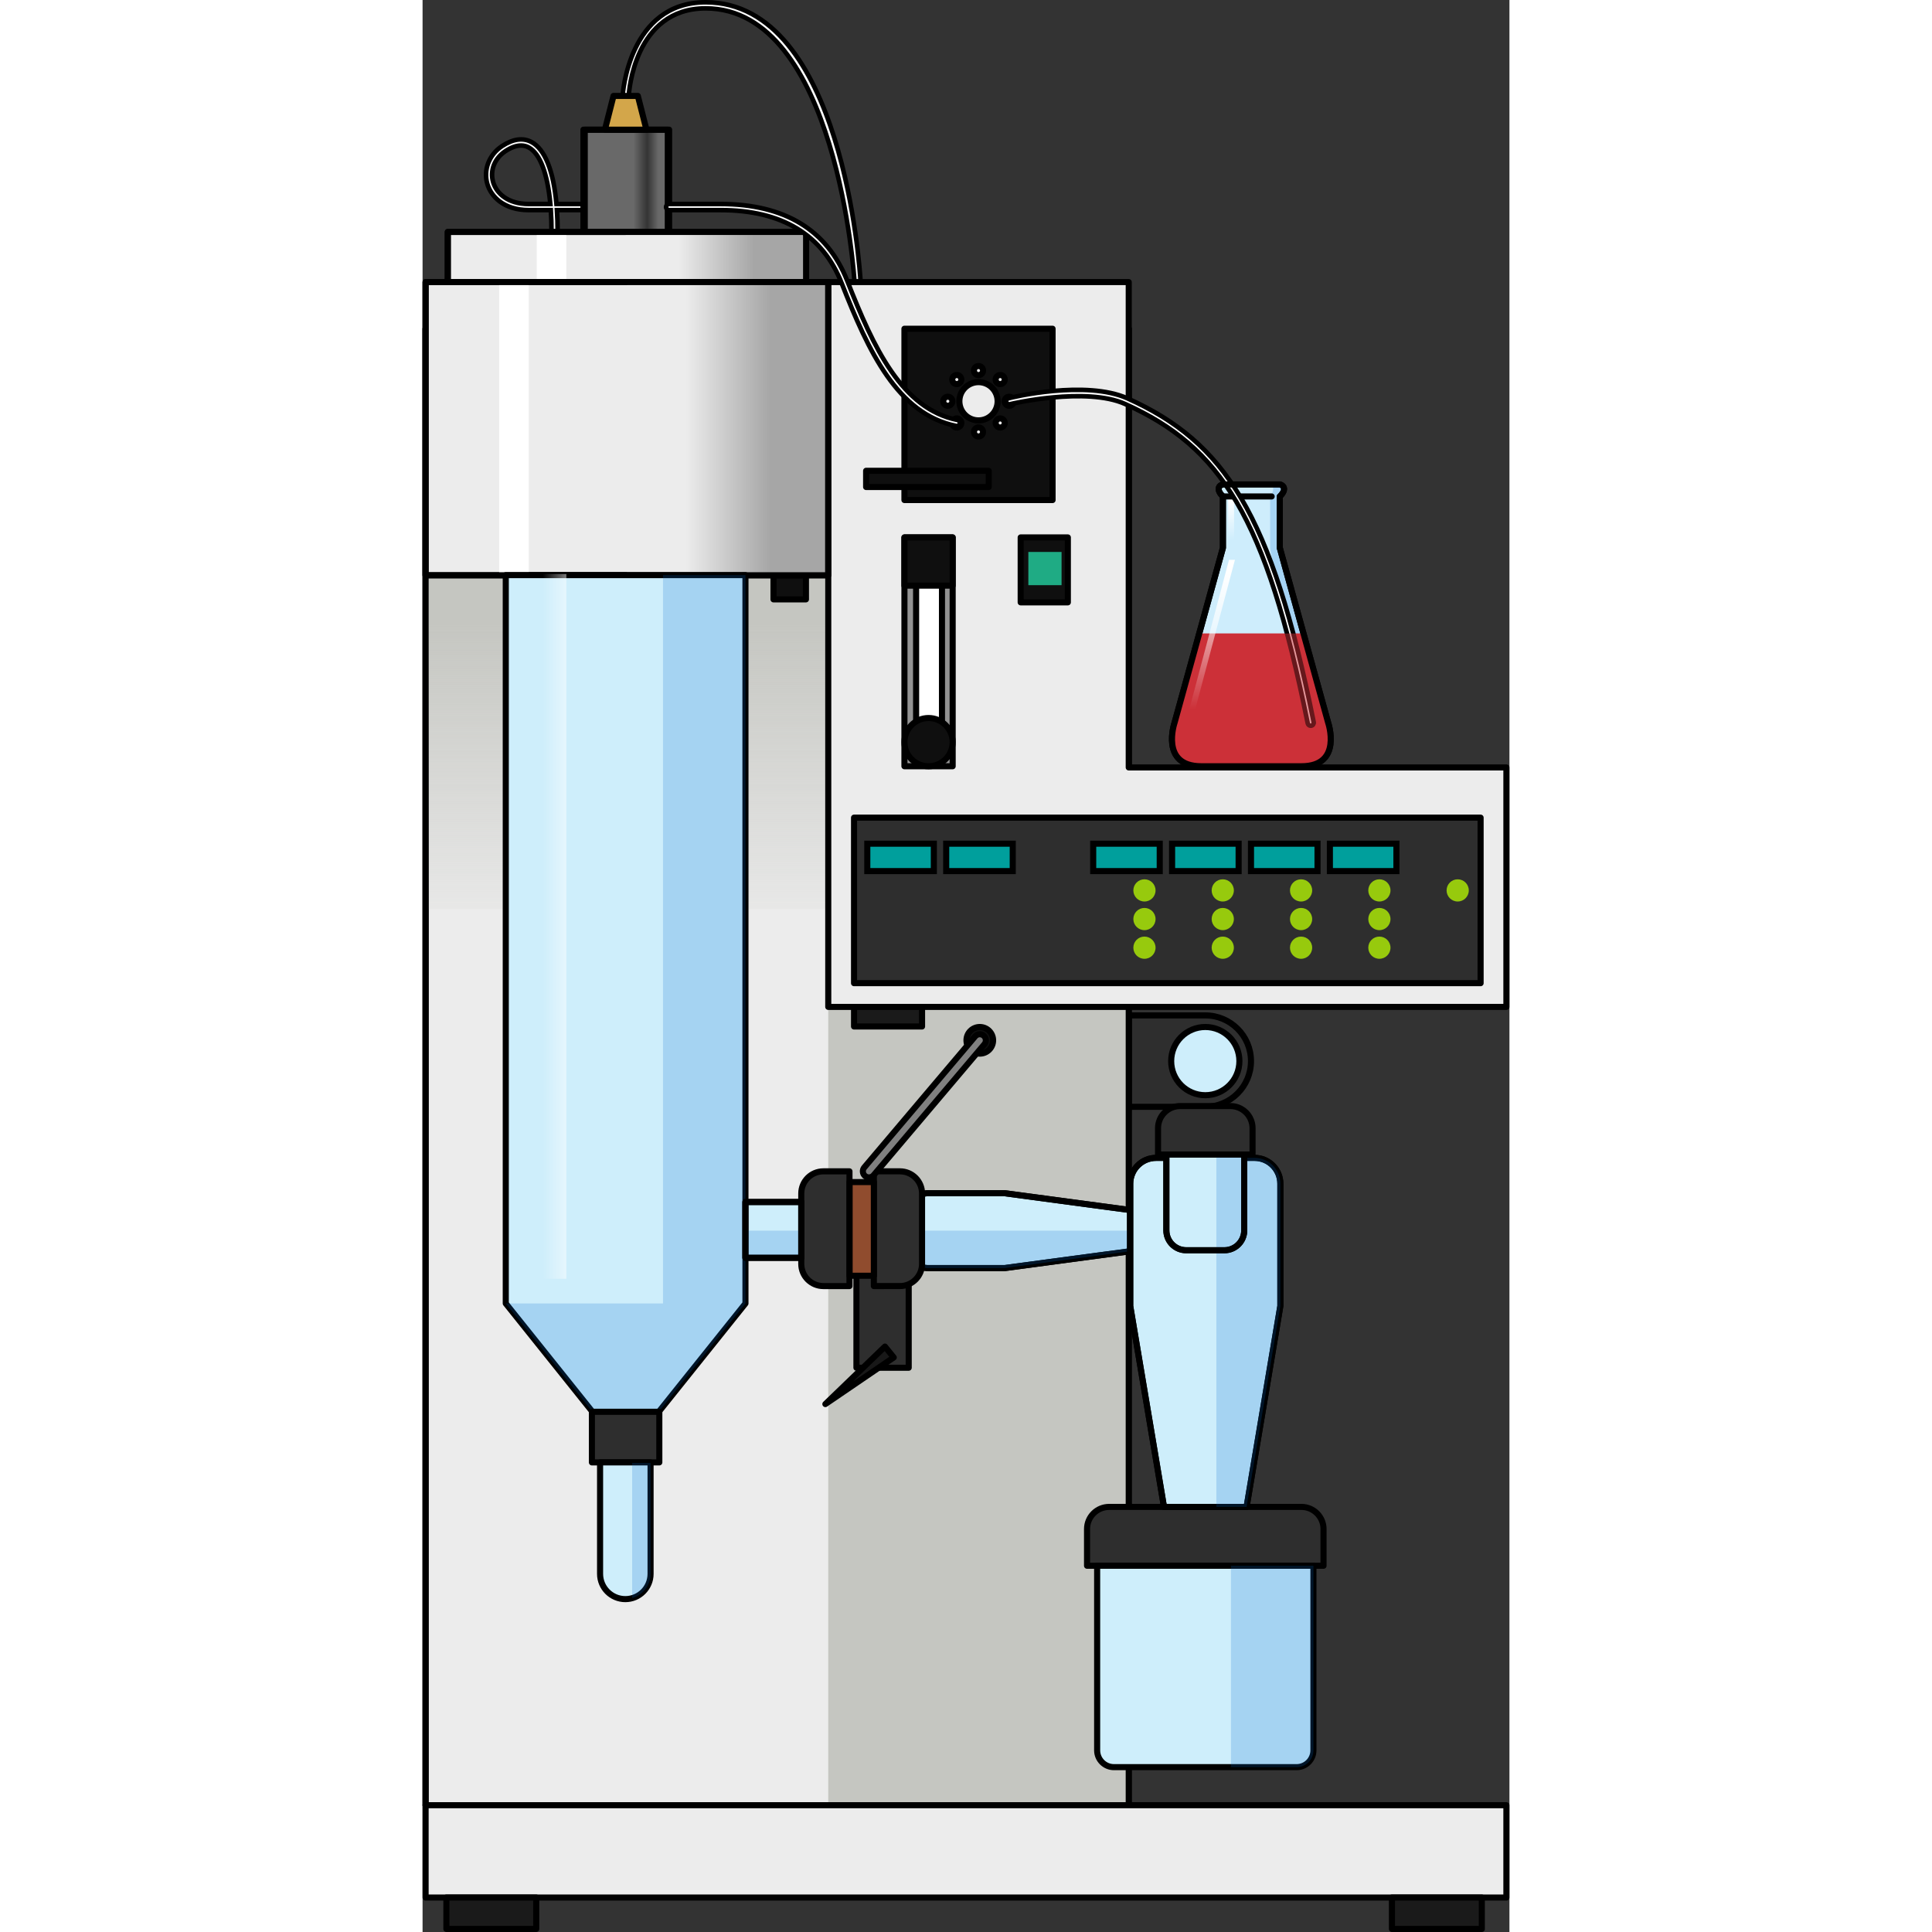 <?xml version="1.0" encoding="utf-8"?>
<!-- Created by: Science Figures, www.sciencefigures.org, Generator: Science Figures Editor -->
<svg version="1.1" id="Layer_1" xmlns="http://www.w3.org/2000/svg" xmlns:xlink="http://www.w3.org/1999/xlink" 
	 width="800px" height="800px" viewBox="0 0 178.536 317.362" enable-background="new 0 0 178.536 317.362"
	 xml:space="preserve">
<rect x="0" y="0" width="178.536" height="317.362" fill="#333333" stroke="none"/>
<g>
	<g>
		<path fill="#FFFFFF" stroke="#000000" stroke-width="0.75" stroke-miterlimit="10" d="M71.456,46.833
			c-0.263,0-0.483-0.205-0.499-0.471c-0.026-0.45-2.872-44.988-24.46-44.988c-11.727,0-12.602,13.818-12.633,14.406
			c-0.015,0.276-0.24,0.493-0.526,0.473c-0.276-0.015-0.487-0.25-0.473-0.525c0.008-0.153,0.955-15.354,13.632-15.354
			c22.528,0,25.35,44.054,25.458,45.93c0.016,0.275-0.194,0.512-0.47,0.528C71.476,46.833,71.466,46.833,71.456,46.833z"/>
		<path fill="#FFFFFF" stroke="#000000" stroke-width="0.75" stroke-miterlimit="10" d="M21.684,38.599c-0.276,0-0.5-0.224-0.5-0.5
			c0-1.268-0.039-2.465-0.114-3.586h-3.626c-4.071,0-6.18-2.207-6.796-4.272c-0.696-2.333,0.279-4.847,2.426-6.254
			c1.812-1.185,3.439-1.404,4.84-0.647c2.188,1.183,3.595,4.735,4.081,10.173h4.648c0.276,0,0.5,0.224,0.5,0.5s-0.224,0.5-0.5,0.5
			h-4.57c0.074,1.124,0.112,2.32,0.112,3.586C22.184,38.375,21.96,38.599,21.684,38.599z M16.18,23.904
			c-0.769,0-1.625,0.306-2.559,0.918c-1.802,1.181-2.594,3.195-2.016,5.131c0.514,1.72,2.317,3.559,5.838,3.559h3.547
			c-0.455-4.986-1.694-8.289-3.553-9.293C17.05,24.009,16.63,23.904,16.18,23.904z"/>
		<path fill="#2E2E2E" stroke="#000000" stroke-linecap="round" stroke-linejoin="round" stroke-miterlimit="10" d="
			M128.575,166.796H116v15.013h12.575c4.146,0,7.506-3.361,7.506-7.506C136.082,170.157,132.721,166.796,128.575,166.796z"/>
		
			<rect x="0.5" y="54" fill="#ECECEC" stroke="#000000" stroke-linecap="round" stroke-linejoin="round" stroke-miterlimit="10" width="115.5" height="242.533"/>
		<linearGradient id="SVGID_1_" gradientUnits="userSpaceOnUse" x1="33.571" y1="102.377" x2="33.571" y2="155.334">
			<stop  offset="0" style="stop-color:#C5C6C1"/>
			<stop  offset="1" style="stop-color:#C5C6C1;stop-opacity:0"/>
		</linearGradient>
		<rect x="0.5" y="94.5" fill="url(#SVGID_1_)" width="66.142" height="54.842"/>
		
			<rect x="57.646" y="94.5" fill="#0F0F0F" stroke="#000000" stroke-linecap="round" stroke-linejoin="round" stroke-miterlimit="10" width="5.331" height="3.956"/>
		<rect x="66.642" y="165.397" fill="#C5C6C1" width="49.358" height="131.136"/>
		
			<rect x="71.269" y="208.304" fill="#2E2E2E" stroke="#000000" stroke-linecap="round" stroke-linejoin="round" stroke-miterlimit="10" width="8.587" height="16.369"/>
		
			<rect x="0.5" y="54" fill="none" stroke="#000000" stroke-linecap="round" stroke-linejoin="round" stroke-miterlimit="10" width="115.5" height="242.533"/>
		
			<rect x="26.425" y="21.299" fill="#696969" stroke="#000000" stroke-linecap="round" stroke-linejoin="round" stroke-miterlimit="10" width="13.858" height="23"/>
		<linearGradient id="SVGID_2_" gradientUnits="userSpaceOnUse" x1="31.977" y1="32.8" x2="38.748" y2="32.8">
			<stop  offset="0.392" style="stop-color:#000000;stop-opacity:0"/>
			<stop  offset="0.729" style="stop-color:#000000"/>
			<stop  offset="1" style="stop-color:#000000;stop-opacity:0"/>
		</linearGradient>
		<rect x="31.977" y="21.299" opacity="0.5" fill="url(#SVGID_2_)" width="6.771" height="23"/>
		
			<rect x="26.642" y="21.299" fill="none" stroke="#000000" stroke-linecap="round" stroke-linejoin="round" stroke-miterlimit="10" width="13.858" height="23"/>
		
			<rect x="4.142" y="38.099" fill="#ECECEC" stroke="#000000" stroke-linecap="round" stroke-linejoin="round" stroke-miterlimit="10" width="58.858" height="12.401"/>
		<rect x="18.755" y="38.265" fill="#FFFFFF" width="4.861" height="8.068"/>
		<linearGradient id="SVGID_3_" gradientUnits="userSpaceOnUse" x1="33.353" y1="44.3" x2="63" y2="44.3">
			<stop  offset="0.292" style="stop-color:#ECECEC"/>
			<stop  offset="0.713" style="stop-color:#A6A6A6"/>
		</linearGradient>
		<rect x="33.353" y="38.099" fill="url(#SVGID_3_)" width="29.647" height="12.401"/>
		
			<rect x="4.142" y="38.099" fill="none" stroke="#000000" stroke-linecap="round" stroke-linejoin="round" stroke-miterlimit="10" width="58.858" height="12.401"/>
		
			<rect x="0.5" y="46.333" fill="#ECECEC" stroke="#000000" stroke-linecap="round" stroke-linejoin="round" stroke-miterlimit="10" width="66.142" height="48.167"/>
		<rect x="12.583" y="46.333" fill="#FFFFFF" width="4.861" height="48.167"/>
		<linearGradient id="SVGID_4_" gradientUnits="userSpaceOnUse" x1="33.571" y1="70.417" x2="66.642" y2="70.417">
			<stop  offset="0.292" style="stop-color:#ECECEC"/>
			<stop  offset="0.713" style="stop-color:#A6A6A6"/>
		</linearGradient>
		<rect x="33.571" y="46.333" fill="url(#SVGID_4_)" width="33.071" height="48.167"/>
		<g>
			<polygon fill="#ECECEC" stroke="#000000" stroke-linecap="round" stroke-linejoin="round" stroke-miterlimit="10" points="
				116,126.063 116,46.333 66.642,46.333 66.642,126.063 66.642,136.897 66.642,165.397 178.036,165.397 178.036,126.063 			"/>
			
				<rect x="70.877" y="134.312" fill="#2E2E2E" stroke="#000000" stroke-linecap="round" stroke-linejoin="round" stroke-miterlimit="10" width="102.924" height="27.19"/>
			<g>
				<circle fill="#97CA0D" cx="118.581" cy="146.263" r="1.824"/>
				<circle fill="#97CA0D" cx="118.581" cy="150.968" r="1.824"/>
				<circle fill="#97CA0D" cx="118.581" cy="155.673" r="1.824"/>
				<circle fill="#97CA0D" cx="131.445" cy="146.263" r="1.824"/>
				<circle fill="#97CA0D" cx="131.445" cy="150.968" r="1.824"/>
				<circle fill="#97CA0D" cx="131.445" cy="155.673" r="1.824"/>
				<circle fill="#97CA0D" cx="144.309" cy="146.263" r="1.824"/>
				<circle fill="#97CA0D" cx="157.173" cy="146.263" r="1.824"/>
				<circle fill="#97CA0D" cx="170.036" cy="146.263" r="1.824"/>
				<circle fill="#97CA0D" cx="144.309" cy="150.968" r="1.824"/>
				<circle fill="#97CA0D" cx="144.309" cy="155.673" r="1.824"/>
				<circle fill="#97CA0D" cx="157.173" cy="150.968" r="1.824"/>
				<circle fill="#97CA0D" cx="157.173" cy="155.673" r="1.824"/>
			</g>
			<rect x="110.162" y="138.59" fill="#009F9C" stroke="#000000" stroke-miterlimit="10" width="10.929" height="4.502"/>
			<rect x="123.122" y="138.59" fill="#009F9C" stroke="#000000" stroke-miterlimit="10" width="10.929" height="4.502"/>
			<rect x="73.056" y="138.59" fill="#009F9C" stroke="#000000" stroke-miterlimit="10" width="10.929" height="4.502"/>
			<rect x="86.016" y="138.59" fill="#009F9C" stroke="#000000" stroke-miterlimit="10" width="10.929" height="4.502"/>
			<rect x="136.082" y="138.59" fill="#009F9C" stroke="#000000" stroke-miterlimit="10" width="10.929" height="4.502"/>
			<rect x="149.042" y="138.59" fill="#009F9C" stroke="#000000" stroke-miterlimit="10" width="10.929" height="4.502"/>
		</g>
		
			<rect x="0.5" y="46.333" fill="none" stroke="#000000" stroke-linecap="round" stroke-linejoin="round" stroke-miterlimit="10" width="66.142" height="48.167"/>
		<g>
			<path fill="#CEEDFC" d="M148.758,118.718l-7.943-28.724V81.55c0,0,0.701-0.616,0.701-1.233c0-0.616-0.701-0.74-0.701-0.74h-4.672
				h-0.934h-3.738c0,0-0.701,0.123-0.701,0.74c0,0.616,0.701,1.233,0.701,1.233v8.444l-7.943,28.724c0,0-2.439,7.15,4.38,7.15
				c3.97,0,6.191,0,7.301,0c0.669,0,0.934,0,0.934,0c1.291,0,3.958,0,8.235,0C151.197,125.869,148.758,118.718,148.758,118.718z"/>
			<g opacity="0.2">
				<path fill="#006AD1" d="M148.758,118.718l-7.943-28.724V81.55c0,0,0.701-0.616,0.701-1.233c0-0.616-0.701-0.74-0.701-0.74h-1.59
					c0,0,0.503,0.123,0.503,0.74c0,0.616-0.503,1.233-0.503,1.233v8.445l4.666,28.724c0,0,1.752,7.15-3.147,7.15
					c1.051,0,2.258,0,3.634,0C151.197,125.869,148.758,118.718,148.758,118.718z"/>
			</g>
			<linearGradient id="SVGID_5_" gradientUnits="userSpaceOnUse" x1="132.816" y1="90.259" x2="132.816" y2="82.14">
				<stop  offset="0.184" style="stop-color:#FFFFFF;stop-opacity:0"/>
				<stop  offset="1" style="stop-color:#FFFFFF"/>
			</linearGradient>
			<rect x="132.328" y="81.663" fill="url(#SVGID_5_)" width="0.975" height="7.869"/>
			<path fill="none" stroke="#000000" stroke-linecap="round" stroke-linejoin="round" stroke-miterlimit="10" d="M148.758,118.718
				l-7.943-28.724V81.55c0,0,0.701-0.616,0.701-1.233c0-0.616-0.701-0.74-0.701-0.74h-4.672h-0.934h-3.738
				c0,0-0.701,0.123-0.701,0.74c0,0.616,0.701,1.233,0.701,1.233v8.444l-7.943,28.724c0,0-2.439,7.15,4.38,7.15
				c3.97,0,6.191,0,7.301,0c0.669,0,0.934,0,0.934,0c1.291,0,3.958,0,8.235,0C151.197,125.869,148.758,118.718,148.758,118.718z"/>
			
				<line fill="none" stroke="#000000" stroke-linecap="round" stroke-linejoin="round" stroke-miterlimit="10" x1="131.47" y1="81.55" x2="139.477" y2="81.55"/>
		</g>
		<polygon fill="#D3A64A" stroke="#000000" stroke-linecap="round" stroke-linejoin="round" stroke-miterlimit="10" points="
			35.363,15.755 31.366,15.755 29.954,21.299 36.775,21.299 		"/>
		<g>
			<polygon fill="#CEEEFB" stroke="#000000" stroke-linecap="round" stroke-linejoin="round" stroke-miterlimit="10" points="
				13.667,94.471 13.667,214.115 27.906,231.911 38.801,231.911 53.04,214.115 53.04,94.471 			"/>
			<linearGradient id="SVGID_6_" gradientUnits="userSpaceOnUse" x1="27.791" y1="152.178" x2="19.781" y2="152.178">
				<stop  offset="0" style="stop-color:#FFFFFF"/>
				<stop  offset="1" style="stop-color:#FFFFFF;stop-opacity:0"/>
			</linearGradient>
			<rect x="19.675" y="94.295" fill="url(#SVGID_6_)" width="3.942" height="115.766"/>
			<polygon opacity="0.2" fill="#006AD1" points="39.498,94.471 39.498,214.115 13.667,214.115 27.906,231.911 38.801,231.911 
				39.498,231.04 39.498,231.04 53.04,214.115 53.04,94.471 			"/>
			
				<rect x="27.816" y="231.911" fill="#2E2E2E" stroke="#000000" stroke-linecap="round" stroke-linejoin="round" stroke-miterlimit="10" width="11.075" height="8.311"/>
			<path fill="#CEEEFB" stroke="#000000" stroke-linecap="round" stroke-linejoin="round" stroke-miterlimit="10" d="
				M29.159,240.223v18.311c0,2.29,1.856,4.147,4.147,4.147s4.147-1.856,4.147-4.147v-18.311H29.159z"/>
			<path opacity="0.2" fill="#006AD1" d="M34.429,240.304v22.203c1.74-0.492,3.023-2.075,3.023-3.973v-18.23H34.429z"/>
		</g>
		<g>
			
				<rect x="0.5" y="296.533" fill="#ECECEC" stroke="#000000" stroke-linecap="round" stroke-linejoin="round" stroke-miterlimit="10" width="177.536" height="15.167"/>
			
				<rect x="3.912" y="311.699" fill="#1A1A1A" stroke="#000000" stroke-linecap="round" stroke-linejoin="round" stroke-miterlimit="10" width="14.762" height="5.162"/>
			
				<rect x="159.237" y="311.699" fill="#1A1A1A" stroke="#000000" stroke-linecap="round" stroke-linejoin="round" stroke-miterlimit="10" width="14.762" height="5.162"/>
		</g>
		<path fill="#CEEEFB" stroke="#000000" stroke-linecap="round" stroke-linejoin="round" stroke-miterlimit="10" d="M83.061,208.304
			h12.557l20.628-2.767v-6.768l-20.628-2.767H83.061c-1.465,0-2.653,0.948-2.653,2.117v8.067
			C80.407,207.356,81.595,208.304,83.061,208.304z"/>
		<path fill="none" stroke="#000000" stroke-linecap="round" stroke-linejoin="round" stroke-miterlimit="10" d="M83.061,208.304
			h12.557l20.628-2.767v-6.768l-20.628-2.767H83.061c-1.465,0-2.653,0.948-2.653,2.117v8.067
			C80.407,207.356,81.595,208.304,83.061,208.304z"/>
		<path opacity="0.2" fill="#006AD1" d="M80.407,202.153v4.033c0,1.169,1.188,2.117,2.653,2.117h12.557l20.628-2.767v-3.384H80.407z
			"/>
		<g>
			<path fill="#2E2E2E" stroke="#000000" stroke-linecap="round" stroke-linejoin="round" stroke-miterlimit="10" d="
				M74.132,211.258v-18.849h4.281c2.008,0,3.636,1.628,3.636,3.636v11.576c0,2.008-1.628,3.636-3.636,3.636H74.132z"/>
		</g>
		<g>
			<path fill="#2E2E2E" stroke="#000000" stroke-linecap="round" stroke-linejoin="round" stroke-miterlimit="10" d="
				M70.126,192.409v18.849h-4.281c-2.008,0-3.636-1.628-3.636-3.636v-11.576c0-2.008,1.628-3.636,3.636-3.636H70.126z"/>
		</g>
		
			<rect x="70.15" y="194.176" fill="#904C2E" stroke="#000000" stroke-linecap="round" stroke-linejoin="round" stroke-miterlimit="10" width="3.982" height="15.382"/>
		
			<rect x="53.04" y="197.449" fill="#CEEEFB" stroke="#000000" stroke-linecap="round" stroke-linejoin="round" stroke-miterlimit="10" width="9.169" height="9.169"/>
		<rect x="53.04" y="202.153" opacity="0.2" fill="#006AD1" width="9.169" height="4.465"/>
		
			<rect x="53.04" y="197.449" fill="none" stroke="#000000" stroke-linecap="round" stroke-linejoin="round" stroke-miterlimit="10" width="9.169" height="9.169"/>
		<polygon fill="#181818" stroke="#000000" stroke-linecap="round" stroke-linejoin="round" stroke-miterlimit="10" points="
			66.168,230.641 75.952,221.197 77.398,222.983 		"/>
		<g>
			
				<rect x="79.155" y="54" fill="#0F0F0F" stroke="#000000" stroke-linecap="round" stroke-linejoin="round" stroke-miterlimit="10" width="24.333" height="28.14"/>
			
				<rect x="72.861" y="77.333" fill="#0F0F0F" stroke="#000000" stroke-linecap="round" stroke-linejoin="round" stroke-miterlimit="10" width="20.139" height="2.667"/>
			
				<circle fill="#ECECEC" stroke="#000000" stroke-linecap="round" stroke-linejoin="round" stroke-miterlimit="10" cx="91.321" cy="65.913" r="3.141"/>
			
				<circle fill="#ECECEC" stroke="#000000" stroke-linecap="round" stroke-linejoin="round" stroke-miterlimit="10" cx="91.321" cy="60.872" r="0.749"/>
			
				<circle fill="#ECECEC" stroke="#000000" stroke-linecap="round" stroke-linejoin="round" stroke-miterlimit="10" cx="94.886" cy="62.349" r="0.749"/>
			
				<circle fill="#ECECEC" stroke="#000000" stroke-linecap="round" stroke-linejoin="round" stroke-miterlimit="10" cx="96.362" cy="65.913" r="0.749"/>
			
				<circle fill="#ECECEC" stroke="#000000" stroke-linecap="round" stroke-linejoin="round" stroke-miterlimit="10" cx="94.886" cy="69.478" r="0.749"/>
			
				<circle fill="#ECECEC" stroke="#000000" stroke-linecap="round" stroke-linejoin="round" stroke-miterlimit="10" cx="91.321" cy="70.954" r="0.749"/>
			
				<circle fill="#ECECEC" stroke="#000000" stroke-linecap="round" stroke-linejoin="round" stroke-miterlimit="10" cx="87.757" cy="69.478" r="0.749"/>
			
				<circle fill="#ECECEC" stroke="#000000" stroke-linecap="round" stroke-linejoin="round" stroke-miterlimit="10" cx="86.28" cy="65.913" r="0.749"/>
			
				<circle fill="#ECECEC" stroke="#000000" stroke-linecap="round" stroke-linejoin="round" stroke-miterlimit="10" cx="87.757" cy="62.349" r="0.749"/>
		</g>
		
			<circle fill="#0F0F0F" stroke="#000000" stroke-linecap="round" stroke-linejoin="round" stroke-miterlimit="10" cx="91.533" cy="170.888" r="2.188"/>
		<g>
			<line fill="#0F0F0F" x1="91.533" y1="170.888" x2="73.328" y2="192.409"/>
			<path fill="#808080" stroke="#000000" stroke-miterlimit="10" d="M73.327,193.409c-0.228,0-0.458-0.077-0.646-0.236
				c-0.421-0.356-0.474-0.988-0.118-1.409l18.205-21.521c0.357-0.422,0.987-0.476,1.409-0.118c0.422,0.356,0.475,0.988,0.118,1.409
				l-18.205,21.521C73.894,193.289,73.612,193.409,73.327,193.409z"/>
		</g>
		
			<rect x="70.877" y="165.397" fill="#1A1A1A" stroke="#000000" stroke-linecap="round" stroke-linejoin="round" stroke-miterlimit="10" width="11.173" height="3.219"/>
		<g>
			<g>
				<path fill="#2E2E2E" stroke="#000000" stroke-linecap="round" stroke-linejoin="round" stroke-miterlimit="10" d="M148,257.199
					h-38.849v-6.03c0-2.008,1.628-3.636,3.636-3.636h31.576c2.008,0,3.636,1.628,3.636,3.636V257.199z"/>
				<g>
					<path fill="#CEEEFB" stroke="#000000" stroke-linecap="round" stroke-linejoin="round" stroke-miterlimit="10" d="
						M143.577,290.283h-30.004c-1.525,0-2.762-1.237-2.762-2.762v-30.321h35.528v30.321
						C146.34,289.046,145.103,290.283,143.577,290.283z"/>
					<path opacity="0.2" fill="#006AD1" d="M143.577,290.283h-10.788v-33.083h13.55v30.321
						C146.34,289.046,145.103,290.283,143.577,290.283z"/>
				</g>
			</g>
			<path fill="#CEEEFB" stroke="#000000" stroke-linecap="round" stroke-linejoin="round" stroke-miterlimit="10" d="
				M116.245,194.444v20.089l5.546,33h13.568l5.546-33v-20.089c0-2.344-1.9-4.245-4.245-4.245H120.49
				C118.146,190.199,116.245,192.1,116.245,194.444z"/>
			<path fill="none" stroke="#000000" stroke-linecap="round" stroke-linejoin="round" stroke-miterlimit="10" d="M116.245,194.444
				v20.089l5.546,33h13.568l5.546-33v-20.089c0-2.344-1.9-4.245-4.245-4.245H120.49C118.146,190.199,116.245,192.1,116.245,194.444z
				"/>
			<path opacity="0.2" fill="#006AD1" d="M136.661,190.199h-6.262v57.333h4.96l5.546-33v-20.089
				C140.906,192.1,139.005,190.199,136.661,190.199z"/>
			<g>
				<path fill="#2E2E2E" stroke="#000000" stroke-linecap="round" stroke-linejoin="round" stroke-miterlimit="10" d="
					M136.34,189.651h-15.528v-4.327c0-2.008,1.628-3.636,3.636-3.636h8.255c2.008,0,3.636,1.628,3.636,3.636V189.651z"/>
				<g>
					<path fill="#CEEEFB" stroke="#000000" stroke-linecap="round" stroke-linejoin="round" stroke-miterlimit="10" d="
						M131.71,205.372h-6.269c-1.801,0-3.261-1.46-3.261-3.261v-12.46h12.792v12.46C134.972,203.912,133.511,205.372,131.71,205.372z
						"/>
				</g>
				<path opacity="0.2" fill="#006AD1" d="M131.71,205.372h-1.311v-15.721h4.572v12.46
					C134.972,203.912,133.511,205.372,131.71,205.372z"/>
				<g>
					<path fill="none" stroke="#000000" stroke-linecap="round" stroke-linejoin="round" stroke-miterlimit="10" d="M131.71,205.372
						h-6.269c-1.801,0-3.261-1.46-3.261-3.261v-12.46h12.792v12.46C134.972,203.912,133.511,205.372,131.71,205.372z"/>
				</g>
			</g>
		</g>
		
			<circle fill="#CEEEFB" stroke="#000000" stroke-linecap="round" stroke-linejoin="round" stroke-miterlimit="10" cx="128.575" cy="174.303" r="5.603"/>
		<path fill="#FFFFFF" stroke="#000000" stroke-width="0.75" stroke-miterlimit="10" d="M87.758,69.978
			c-0.033,0-0.066-0.003-0.1-0.01c-9.629-1.943-14.396-12.202-18.818-23.451c-3.131-7.966-9.824-12.004-19.892-12.004H40.5
			c-0.276,0-0.5-0.224-0.5-0.5s0.224-0.5,0.5-0.5h8.449c10.52,0,17.525,4.252,20.822,12.638c4.317,10.983,8.95,20.994,18.084,22.837
			c0.271,0.055,0.446,0.318,0.392,0.589C88.2,69.814,87.991,69.978,87.758,69.978z"/>
		<path fill="#CD3038" d="M123.527,118.718c0,0-2.439,7.15,4.38,7.15c3.97,0,6.191,0,7.301,0c0.669,0,0.934,0,0.934,0
			c1.291,0,3.958,0,8.235,0c6.819,0,4.38-7.15,4.38-7.15l-4.053-14.657h-17.125L123.527,118.718z"/>
		<path fill="#FFFFFF" stroke="#000000" stroke-width="0.75" stroke-miterlimit="10" d="M145.89,119.218
			c-0.232,0-0.441-0.164-0.489-0.401c-6.875-34.074-14.332-45.387-29.98-52.449c-6.411-2.894-18.774-0.022-18.903,0.02
			c-0.262,0.087-0.545-0.059-0.63-0.321s0.059-0.544,0.321-0.63c0.553-0.179,12.755-3.079,19.624,0.02
			c15.895,7.174,23.62,18.823,30.549,53.162c0.055,0.271-0.121,0.535-0.392,0.589C145.956,119.215,145.923,119.218,145.89,119.218z"
			/>
		<path opacity="0.5" fill="#CD3038" d="M123.527,118.718c0,0-2.439,7.15,4.38,7.15c3.97,0,6.191,0,7.301,0c0.669,0,0.934,0,0.934,0
			c1.291,0,3.958,0,8.235,0c6.819,0,4.38-7.15,4.38-7.15l-4.053-14.657h-17.125L123.527,118.718z"/>
		
			<linearGradient id="SVGID_7_" gradientUnits="userSpaceOnUse" x1="-581.868" y1="121.758" x2="-581.868" y2="93.613" gradientTransform="matrix(1 0 -0.307 1 743.589 0)">
			<stop  offset="0.184" style="stop-color:#FFFFFF;stop-opacity:0"/>
			<stop  offset="1" style="stop-color:#FFFFFF"/>
		</linearGradient>
		<polygon fill="url(#SVGID_7_)" points="126.199,119.234 125.223,119.234 132.472,91.958 133.447,91.958 		"/>
		<g>
			
				<rect x="79.155" y="88.279" fill="#939393" stroke="#000000" stroke-linecap="round" stroke-linejoin="round" stroke-miterlimit="10" width="7.923" height="37.589"/>
			
				<rect x="81.071" y="95.076" fill="#FFFFFF" stroke="#000000" stroke-linecap="round" stroke-linejoin="round" stroke-miterlimit="10" width="4.25" height="26.831"/>
			
				<rect x="79.155" y="88.279" fill="#0F0F0F" stroke="#000000" stroke-linecap="round" stroke-linejoin="round" stroke-miterlimit="10" width="7.923" height="7.923"/>
			
				<circle fill="#0F0F0F" stroke="#000000" stroke-linecap="round" stroke-linejoin="round" stroke-miterlimit="10" cx="83.116" cy="121.907" r="3.961"/>
			
				<rect x="98.25" y="88.279" fill="#0F0F0F" stroke="#000000" stroke-linecap="round" stroke-linejoin="round" stroke-miterlimit="10" width="7.75" height="10.667"/>
			<rect x="99.51" y="90.667" fill="#1FAB84" width="5.456" height="5.456"/>
		</g>
	</g>
	<path fill="none" stroke="#000000" stroke-linecap="round" stroke-linejoin="round" stroke-miterlimit="10" d="M148.758,118.718
		l-7.943-28.724V81.55c0,0,0.701-0.616,0.701-1.233c0-0.616-0.701-0.74-0.701-0.74h-4.672h-0.934h-3.738c0,0-0.701,0.123-0.701,0.74
		c0,0.616,0.701,1.233,0.701,1.233v8.444l-7.943,28.724c0,0-2.439,7.15,4.38,7.15c3.97,0,6.191,0,7.301,0c0.669,0,0.934,0,0.934,0
		c1.291,0,3.958,0,8.235,0C151.197,125.869,148.758,118.718,148.758,118.718z"/>
</g>
</svg>